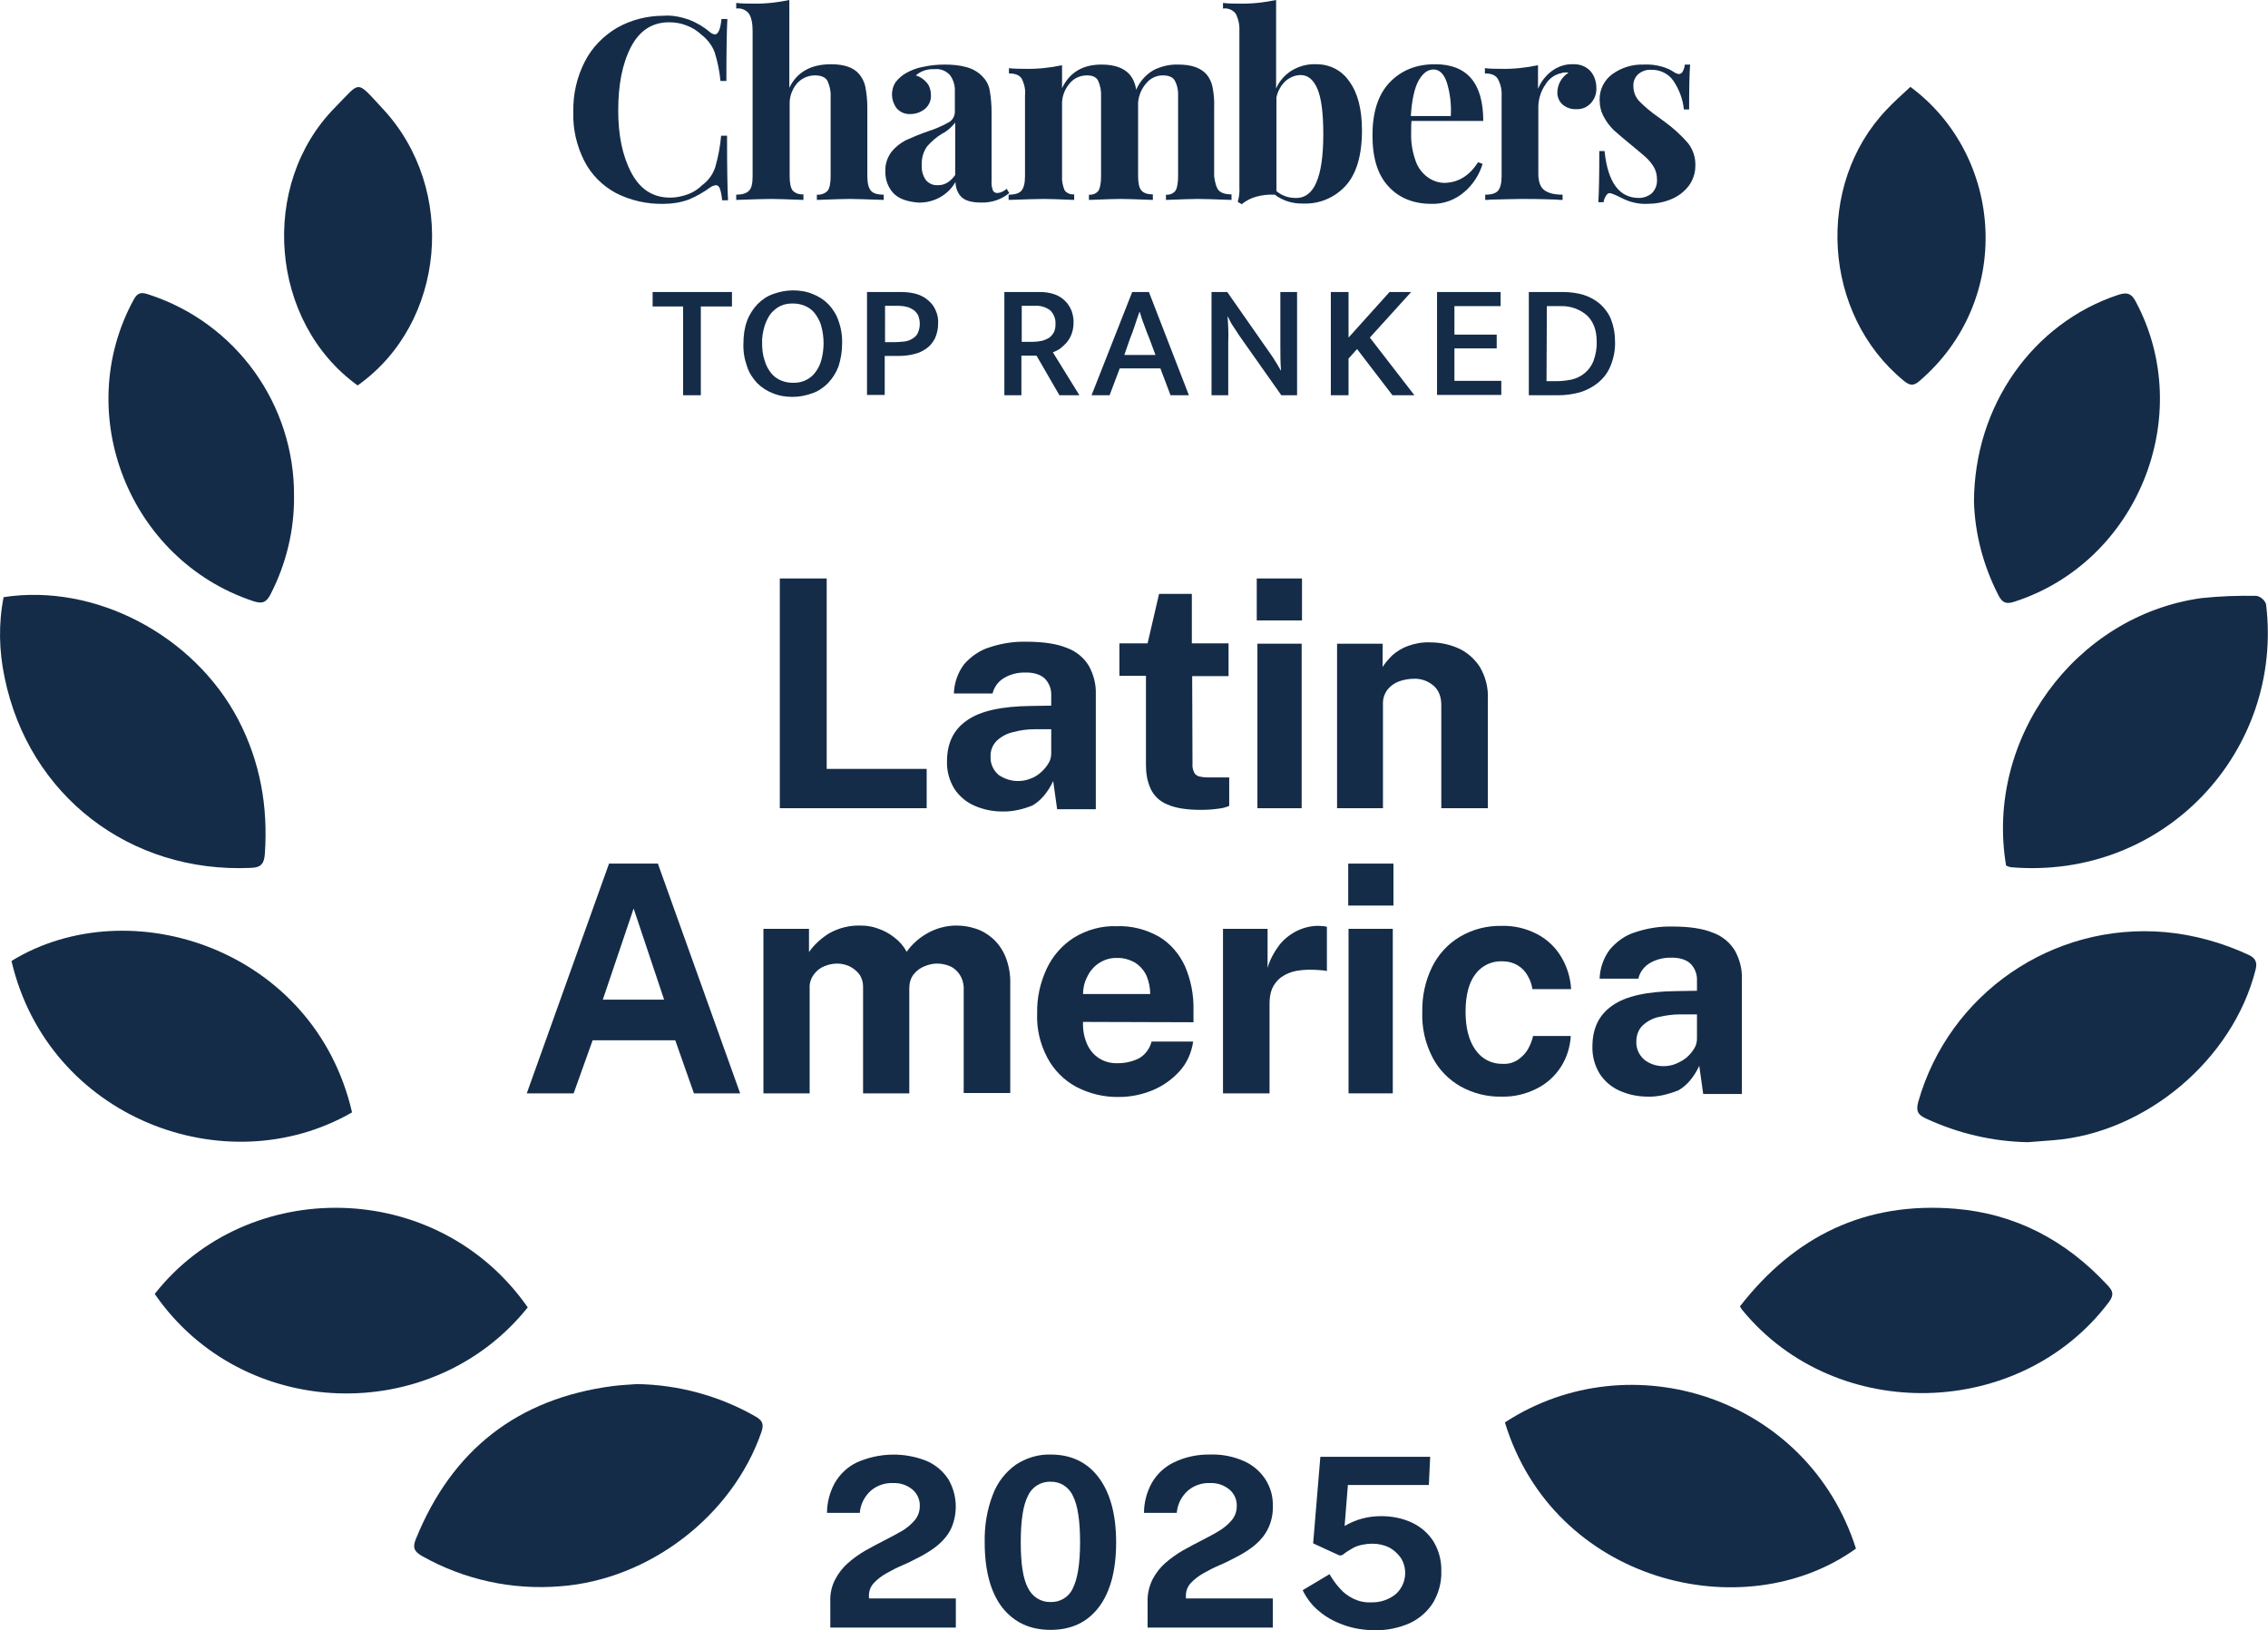 <?xml version="1.0" encoding="utf-8"?>
<!-- Generator: Adobe Illustrator 24.2.3, SVG Export Plug-In . SVG Version: 6.00 Build 0)  -->
<svg version="1.1" id="Layer_1" xmlns="http://www.w3.org/2000/svg" xmlns:xlink="http://www.w3.org/1999/xlink" x="0px" y="0px"
	 viewBox="0 0 691.9 497.4" style="enable-background:new 0 0 691.9 497.4;" xml:space="preserve">
<style type="text/css">
	.st0{fill:#142C48;}
</style>
<g id="Layer_2_1_">
	<path class="st0" d="M210.2,6c2.3,0.9,4.5,2.2,6.4,3.8c0.4,0.4,0.9,0.6,1.5,0.7c1,0,1.7-1.6,2-4.7h1.8c-0.2,3.5-0.3,9.8-0.3,18.9
		h-1.8c-0.3-3-0.9-6-1.8-8.8c-0.8-2.1-2.2-3.9-4-5.3c-1.3-1.2-2.8-2.2-4.5-2.8c-1.7-0.7-3.5-1-5.4-1c-5.2,0-9.1,2.6-11.7,7.7
		c-2.6,5.1-3.8,11.5-3.8,19.2c0,7.6,1.3,13.9,4,19c2.7,5.1,6.6,7.6,11.9,7.6c1.8,0,3.6-0.4,5.3-1c1.7-0.6,3.2-1.6,4.4-2.8
		c1.9-1.4,3.3-3.3,4-5.5c0.9-3.1,1.5-6.3,1.8-9.6h1.8c0,9.4,0.1,16,0.3,19.7h-1.8c-0.1-1.2-0.3-2.4-0.7-3.6c-0.3-0.7-0.7-1-1.2-1
		c-0.6,0.1-1.2,0.3-1.6,0.6c-2.1,1.5-4.3,2.8-6.7,3.8c-2.5,0.9-5.1,1.3-7.7,1.3c-5,0.1-10-1-14.5-3.3c-4.1-2.2-7.5-5.6-9.6-9.7
		c-2.4-4.7-3.6-9.9-3.4-15.2c-0.1-5.3,1.1-10.5,3.5-15.2c2.2-4.3,5.6-7.8,9.8-10.3c4.4-2.5,9.3-3.7,14.3-3.7
		C204.9,4.6,207.6,5.1,210.2,6z"/>
	<path class="st0" d="M240.8,26.8c2.3-4.8,6.6-7.2,12.7-7.2c4.1,0,6.9,1,8.6,3c0.9,1.1,1.6,2.4,1.9,3.9c0.4,2.1,0.6,4.2,0.6,6.3v21
		c0,2.1,0.4,3.6,1.1,4.4s2,1.2,3.9,1.2V61c-5.4-0.2-8.8-0.3-10.3-0.3c-1.8,0-5.1,0.1-10.1,0.3v-1.6c1.2,0.1,2.4-0.3,3.3-1.2
		c0.6-0.8,0.9-2.3,0.9-4.4V29.5c0.1-1.7-0.3-3.4-1-4.9c-0.7-1.1-2-1.6-3.8-1.6c-2.1,0-4.1,0.9-5.5,2.5c-1.5,1.8-2.3,4.1-2.2,6.4
		v21.8c0,2.1,0.3,3.6,0.9,4.4c0.8,0.9,2.1,1.3,3.3,1.2V61c-5-0.2-8.2-0.3-9.7-0.3c-1.8,0-5.4,0.1-10.8,0.3v-1.6
		c1.8,0,3.1-0.4,3.9-1.2s1.1-2.3,1.1-4.4V9.4c0-2.4-0.4-4.1-1.1-5.2c-0.9-1.2-2.4-1.8-3.9-1.6V0.9c1.7,0.2,3.3,0.2,4.8,0.2
		c3.8,0.1,7.6-0.3,11.4-1.1V26.8z"/>
	<path class="st0" d="M272.6,59c-1.7-1.8-2.6-4.3-2.5-6.8c-0.1-2.1,0.6-4.1,1.8-5.8c1.2-1.5,2.7-2.7,4.4-3.6c2.2-1,4.4-1.9,6.7-2.7
		c2.2-0.7,4.3-1.6,6.3-2.7c1.2-0.6,2-1.9,2-3.3v-6.1c0.1-1.8-0.4-3.6-1.5-5.1c-1.2-1.3-2.9-2-4.7-1.8c-2.1-0.1-4.1,0.5-5.7,1.9
		c1.3,0.4,2.5,1.2,3.4,2.3c0.8,1,1.2,2.3,1.2,3.7c0.1,1.6-0.6,3.2-1.8,4.2c-1.2,1-2.8,1.6-4.4,1.6c-1.6,0.1-3.1-0.5-4.2-1.7
		c-1.8-2.3-2-5.5-0.4-8c0.9-1.2,2-2.1,3.2-2.8c1.6-0.9,3.4-1.6,5.2-1.9c2.2-0.5,4.5-0.7,6.7-0.7c2.2,0,4.5,0.2,6.6,0.8
		c1.8,0.5,3.4,1.4,4.7,2.7c1.2,1.2,2,2.6,2.3,4.2c0.4,2.2,0.6,4.5,0.6,6.8v21.2c-0.1,0.9,0.1,1.8,0.4,2.7c0.2,0.5,0.8,0.8,1.4,0.8
		c1.1-0.1,2-0.6,2.8-1.3l0.8,1.3c-2.4,2-5.5,3-8.6,2.9c-2.9,0-4.9-0.6-6-1.7c-1.2-1.2-1.8-2.9-1.8-4.6c-2.3,4.1-6.8,6.5-11.5,6.3
		C276.7,61.5,274.3,60.7,272.6,59z M291.4,53.4v-16c-1.1,1.4-2.4,2.6-4,3.4c-1.7,1-3.3,2.4-4.6,3.9c-1.1,1.6-1.7,3.6-1.6,5.6
		c-0.1,1.7,0.3,3.3,1.3,4.7c0.9,1,2.2,1.6,3.5,1.5C288.1,56.6,289.9,55.5,291.4,53.4z"/>
	<path class="st0" d="M371.8,58.1c0.8,0.8,2,1.2,3.9,1.2V61c-5.2-0.2-8.6-0.3-10.3-0.3c-1.5,0-4.7,0.1-9.7,0.3v-1.6
		c1.1,0.1,2.2-0.3,2.9-1.2c0.5-0.8,0.8-2.3,0.8-4.4V29.5c0.1-1.7-0.2-3.4-1-4.9c-0.6-1.1-1.9-1.6-3.7-1.6c-1.9,0-3.8,0.9-5,2.4
		c-1.5,1.7-2.3,3.7-2.5,5.9v22.4c0,2.1,0.3,3.6,1,4.4s1.8,1.2,3.5,1.2V61c-5-0.2-8.3-0.3-9.8-0.3c-1.5,0-4.7,0.1-9.7,0.3v-1.6
		c1.1,0.1,2.2-0.3,2.9-1.2c0.5-0.8,0.8-2.3,0.8-4.4V29.5c0.1-1.7-0.2-3.3-0.9-4.9c-0.6-1.1-1.7-1.6-3.4-1.6c-2.1,0-4.1,0.9-5.4,2.6
		c-1.5,1.8-2.3,4.1-2.2,6.4v21.7c-0.1,1.5,0.2,3,0.8,4.4c0.7,0.9,1.8,1.3,2.9,1.2V61c-4.6-0.2-7.6-0.3-9.2-0.3s-5.1,0.1-10.8,0.3
		v-1.6c1.9,0,3.2-0.4,3.9-1.2s1.1-2.3,1.1-4.4V29.2c0.2-1.8-0.2-3.6-1-5.2c-0.7-1.1-2-1.6-3.9-1.6v-1.6c1.7,0.2,3.3,0.2,4.8,0.2
		c3.8,0.1,7.6-0.3,11.4-1.1v7c2.3-4.8,6.3-7.2,12-7.2c4,0,6.8,1,8.6,3c1.1,1.3,1.8,3,2,4.7c1.1-2.5,2.9-4.6,5.3-6
		c2.4-1.2,5-1.8,7.6-1.7c4,0,6.8,1,8.6,3c0.9,1.1,1.5,2.4,1.8,3.8c0.4,2.1,0.6,4.2,0.5,6.3v21C370.7,55.9,371.1,57.3,371.8,58.1z"/>
	<path class="st0" d="M411.6,24.8c2.6,3.5,3.9,8.5,3.9,15c0,7.6-1.7,13.3-5,16.9c-3.3,3.6-8,5.6-12.9,5.4c-3.1,0.1-6.2-0.8-8.7-2.7
		c-1.9-0.1-3.8,0.1-5.6,0.6c-1.6,0.4-3.1,1.2-4.5,2.3l-1.2-0.7c0.4-1.4,0.6-2.9,0.5-4.4V9.4c0.1-1.8-0.3-3.6-1.1-5.2
		c-0.9-1.2-2.4-1.8-3.9-1.6V0.9c1.6,0.2,3.2,0.2,4.8,0.2c3.8,0.1,7.6-0.3,11.4-1.1v27c1-2.3,2.7-4.2,4.8-5.5c2.2-1.3,4.7-2,7.2-1.9
		C405.5,19.5,409.3,21.4,411.6,24.8z M401.6,55.6c1.4-3.2,2.1-8.1,2.1-14.7c0-6.4-0.6-11-1.8-13.8c-1.2-2.8-2.9-4.2-5.1-4.2
		c-1.7,0-3.3,0.7-4.6,1.8c-1.4,1.3-2.4,3.1-2.8,5v28.6c1.6,1.4,3.7,2.1,5.8,2.1C398.1,60.5,400.3,58.8,401.6,55.6L401.6,55.6z"/>
	<path class="st0" d="M450.9,49.5l1.4,0.5c-1,3.3-2.9,6.3-5.6,8.6c-2.8,2.4-6.3,3.7-10,3.6c-5.5,0-9.9-1.8-13.1-5.3
		c-3.3-3.5-4.9-8.7-4.9-15.6c0-7,1.7-12.4,5.2-16.1c3.5-3.7,8.1-5.6,13.9-5.6c9.8,0,14.7,5.8,14.7,17.3h-21.9
		c-0.1,0.8-0.1,2-0.1,3.7c-0.1,2.9,0.4,5.8,1.4,8.6c0.7,2,2,3.7,3.8,5c1.5,1,3.2,1.6,5,1.6C444.9,55.7,448.3,53.6,450.9,49.5z
		 M432.7,24.7c-1.2,2.3-2,5.9-2.3,10.7h12.2c0.2-3.4-0.2-6.9-1.2-10.2c-0.9-2.7-2.3-4-4.1-4S434,22.4,432.7,24.7z"/>
	<path class="st0" d="M485.2,21.7c1.2,1.4,1.8,3.2,1.8,5.1c0.1,1.7-0.5,3.4-1.7,4.7c-1.1,1.2-2.7,1.9-4.4,1.8
		c-1.5,0.1-3-0.4-4.2-1.4c-1-0.9-1.6-2.2-1.6-3.6c0-2.5,1.3-4.8,3.4-6.1c-0.3-0.1-0.6-0.1-0.9-0.1c-0.4,0-0.8,0-1.2,0.2
		c-2.1,0.4-3.9,1.7-5,3.6c-1.3,1.9-2,4.1-2.1,6.4V53c0,2.4,0.6,4.1,1.8,5c1.2,0.9,3,1.4,5.6,1.4V61c-0.6,0-1.2,0-1.8-0.1
		c-5.3-0.2-8.8-0.2-10.6-0.2c-1.4,0-4.6,0.1-9.6,0.2c-0.5,0.1-1,0.1-1.6,0.1v-1.6c1.9,0,3.2-0.4,3.9-1.2s1.1-2.3,1.1-4.4V29.2
		c0.1-1.8-0.3-3.6-1.2-5.2c-0.7-1.1-2-1.6-3.9-1.6v-1.6c1.7,0.2,3.3,0.2,4.8,0.2c3.8,0.1,7.6-0.3,11.4-1.1v7.2
		c0.9-2.2,2.4-4.1,4.3-5.5c1.8-1.3,4.1-2.1,6.3-2C481.9,19.5,483.8,20.2,485.2,21.7z"/>
	<path class="st0" d="M506.9,20.3c1.4,0.4,2.6,0.9,3.8,1.7c0.4,0.3,0.9,0.5,1.4,0.6c0.5,0,1-0.3,1.2-0.7c0.4-0.7,0.6-1.4,0.7-2.2
		h1.6c-0.2,2.7-0.3,7.2-0.3,13.7h-1.6c-0.3-3.1-1.4-6-3.1-8.6c-1.5-2.3-4.2-3.6-6.9-3.5c-1.4-0.1-2.8,0.4-3.9,1.3
		c-1,0.9-1.6,2.3-1.5,3.7c0,1.7,0.6,3.3,1.8,4.6c1.7,1.7,3.6,3.3,5.6,4.7l2.2,1.6c2.6,1.9,4.9,4,7,6.4c1.6,2,2.4,4.5,2.3,7
		c0,2.2-0.7,4.3-2,6.1c-1.4,1.8-3.2,3.2-5.4,4.1c-2.4,1-4.9,1.4-7.4,1.4c-2.5,0.1-5.1-0.5-7.3-1.6c-1.2-0.6-2.4-1.2-3.6-1.6
		c-0.5-0.2-1.1,0-1.4,0.5c-0.5,0.7-0.8,1.4-0.9,2.2h-1.6c0.2-3,0.3-8.2,0.3-15.6h1.6c1,9.6,4.5,14.3,10.5,14.3
		c1.4,0,2.8-0.5,3.9-1.4c1.1-1.1,1.7-2.6,1.6-4.2c0-1.4-0.3-2.7-1-3.9c-0.7-1.1-1.5-2.1-2.5-3c-1-0.9-2.5-2.1-4.4-3.7
		c-2.3-1.9-4.1-3.4-5.3-4.5c-1.2-1.2-2.2-2.5-3-4c-0.9-1.6-1.3-3.4-1.3-5.2c-0.1-3.1,1.4-6.1,3.9-7.9c2.8-2,6.1-3,9.5-2.9
		C503.3,19.6,505.1,19.8,506.9,20.3z"/>
	<path class="st0" d="M223.3,89.1v4.4h-9.5v27.1h-5.4V93.5h-9.3v-4.4L223.3,89.1z"/>
	<path class="st0" d="M241.9,88.6c2,0,4.1,0.3,6,1.1c1.8,0.7,3.4,1.7,4.8,3.1c1.4,1.5,2.5,3.2,3.1,5.1c0.8,2.2,1.2,4.6,1.1,7
		c0,2.4-0.4,4.7-1.1,6.9c-0.7,1.9-1.8,3.6-3.2,5.1c-1.4,1.4-3,2.5-4.8,3.1c-1.9,0.7-4,1.1-6,1.1c-2,0-4.1-0.3-6-1.1
		c-1.8-0.7-3.4-1.7-4.8-3.1c-1.4-1.5-2.5-3.2-3.1-5.1c-0.8-2.2-1.2-4.6-1.1-7c0-2.4,0.3-4.7,1.1-6.9c0.7-1.9,1.8-3.6,3.2-5.1
		c1.4-1.4,3-2.5,4.8-3.1C237.8,89,239.9,88.6,241.9,88.6z M232.5,104.8c0,1.8,0.2,3.6,0.8,5.3c0.4,1.4,1.1,2.7,2,3.8
		c0.8,1,1.8,1.7,3,2.2c1.2,0.5,2.4,0.7,3.7,0.7c1.3,0,2.5-0.2,3.6-0.7c1.1-0.5,2.1-1.2,2.9-2.2c0.9-1.1,1.6-2.4,2-3.8
		c1-3.5,1-7.2,0-10.8c-0.4-1.4-1.1-2.6-2-3.8c-0.8-1-1.8-1.7-3-2.2c-1.2-0.5-2.4-0.7-3.7-0.7c-1.3,0-2.5,0.2-3.6,0.7
		c-1.1,0.5-2.1,1.3-2.9,2.2c-0.9,1.1-1.5,2.4-2,3.8C232.7,101.3,232.4,103.1,232.5,104.8L232.5,104.8z"/>
	<path class="st0" d="M264.6,89.1h10.4c1.6,0,3.1,0.2,4.6,0.6c1.3,0.4,2.5,1,3.5,1.9c1,0.8,1.8,1.8,2.3,3c0.6,1.3,0.9,2.7,0.8,4.1
		c0,1.5-0.3,3-0.9,4.4c-0.6,1.2-1.4,2.3-2.5,3.1c-1.1,0.8-2.4,1.5-3.8,1.8c-1.5,0.4-3.1,0.6-4.7,0.6h-4.4v11.9h-5.4V89.1z
		 M269.9,104.4h2.9c1,0,2.1-0.1,3.1-0.2c0.9-0.1,1.7-0.4,2.5-0.9c0.7-0.4,1.3-1,1.6-1.7c0.4-0.9,0.6-1.8,0.6-2.8
		c0-0.9-0.2-1.8-0.5-2.6c-0.4-0.7-0.9-1.3-1.5-1.7c-0.7-0.4-1.4-0.8-2.1-0.9c-0.8-0.2-1.7-0.3-2.5-0.3h-4V104.4z"/>
	<path class="st0" d="M306.4,89.1h10.9c1.5,0,3,0.2,4.4,0.7c1.2,0.4,2.3,1.1,3.2,2c0.9,0.8,1.5,1.9,2,3c0.4,1.2,0.7,2.5,0.6,3.8
		c0,2.1-0.7,4.2-2,5.8c-0.6,0.7-1.3,1.3-2,1.9c-0.7,0.5-1.5,0.9-2.3,1.2l8.1,13.1h-6.1l-7-12.1h-4.6v12.1h-5.2V89.1z M311.6,104.3
		h3.4c0.9,0,1.8-0.1,2.8-0.3c0.8-0.2,1.5-0.5,2.2-0.9c0.6-0.4,1.1-1,1.5-1.7c0.4-0.8,0.5-1.6,0.5-2.5c0.1-1.6-0.5-3.1-1.6-4.2
		c-1.3-1-3-1.5-4.6-1.4h-4.1V104.3z"/>
	<path class="st0" d="M345.4,89.1h5.1l12.2,31.5h-5.6l-3.1-8.2h-12.4l-3.1,8.2H333L345.4,89.1z M343,108.3h9.5l-1.9-5.1l-0.8-2
		c-0.2-0.6-0.5-1.3-0.7-1.9s-0.5-1.3-0.7-1.9s-0.4-1.4-0.7-2.2h-0.1c-0.5,1.5-1,2.8-1.4,4.1s-0.9,2.6-1.5,4.1L343,108.3z"/>
	<path class="st0" d="M369.6,89.1h4.8l13.2,18.9c0.6,0.9,1.2,1.7,1.7,2.6s1,1.6,1.4,2.4h0.1c-0.2-2.5-0.2-4.9-0.2-7.4V89.1h5.1v31.5
		h-4.8L378,102.3c-0.6-0.9-1.2-1.9-1.9-2.9s-1.1-2-1.5-2.8h-0.1c0.2,2.6,0.3,5.2,0.2,7.7v16.3h-5.1V89.1z"/>
	<path class="st0" d="M406,120.6V89.1h5.4V103l12.5-13.9h6.6L417.9,103l13.6,17.6h-6.7l-10.8-14.1l-2.6,2.9v11.2H406z"/>
	<path class="st0" d="M438.3,89.1h19.5v4.3h-14.1v8.7h12.9v4.2h-12.9v9.9h14.3v4.3h-19.6V89.1z"/>
	<path class="st0" d="M476.9,89.1c2.2,0,4.3,0.3,6.3,0.9c1.8,0.6,3.5,1.5,5,2.8c1.4,1.3,2.6,2.9,3.3,4.7c0.8,2.1,1.2,4.3,1.2,6.6
		c0.1,2.6-0.4,5.2-1.4,7.6c-0.8,2-2.1,3.7-3.8,5.1c-1.6,1.3-3.5,2.3-5.5,2.9c-2.2,0.6-4.4,0.9-6.7,0.9h-8.9V89.1L476.9,89.1z
		 M471.8,116.3h3.2c1.5,0,3-0.2,4.5-0.5c3-0.7,5.5-2.8,6.6-5.6c0.7-1.9,1.1-4,1-6c0-3.5-1-6.1-3-8c-2.2-1.9-5.1-2.9-8-2.8h-4.2
		L471.8,116.3z"/>
	<path class="st0" d="M253.3,496.6v-7.9c-0.1-2.4,0.4-4.7,1.5-6.8c1-1.9,2.3-3.6,3.9-5c1.6-1.4,3.4-2.7,5.3-3.8
		c1.9-1.1,3.9-2.1,5.8-3.1s3.7-1.9,5.4-2.9c1.5-0.9,2.8-2,3.9-3.3c1-1.2,1.5-2.7,1.5-4.2c0.1-1.9-0.7-3.8-2.2-5.1
		c-1.7-1.4-3.8-2.1-6-2c-2.4-0.1-4.8,0.7-6.7,2.3c-2,1.8-3.2,4.2-3.4,6.8h-10c0-3.1,0.8-6.2,2.3-9c1.6-2.8,3.9-5,6.8-6.4
		c6.8-3,14.5-3.2,21.4-0.4c2.7,1.2,4.9,3.1,6.5,5.5c2.7,4.6,3,10.2,0.9,15c-0.9,1.9-2.2,3.5-3.8,4.9c-1.6,1.4-3.4,2.5-5.2,3.5
		c-1.9,1-3.8,2-5.7,2.8c-1.9,0.8-3.6,1.7-5.2,2.6c-1.4,0.8-2.7,1.8-3.8,3c-1,1.1-1.5,2.6-1.4,4.1v0.5h26.5v8.9H253.3z"/>
	<path class="st0" d="M320.5,443.8c6.2,0,11.1,2.3,14.6,6.9s5.4,11.2,5.4,19.9c0,8.6-1.8,15.2-5.3,19.8c-3.5,4.6-8.4,6.9-14.7,6.9
		c-6.3,0-11.2-2.3-14.8-6.9c-3.5-4.6-5.3-11.2-5.3-19.8c-0.1-5,0.7-10,2.5-14.6c1.4-3.7,3.8-6.8,7-9.1
		C313.1,444.8,316.8,443.7,320.5,443.8z M320.5,488.8c2.9,0.1,5.6-1.5,6.8-4.2c1.4-2.8,2.2-7.4,2.2-13.9c0-6.7-0.7-11.4-2.2-14.3
		c-1.2-2.7-3.9-4.4-6.8-4.3c-3-0.1-5.7,1.6-6.9,4.3c-1.5,2.9-2.2,7.6-2.2,14.2c0,6.5,0.7,11.1,2.2,13.9
		C314.9,487.2,317.6,488.9,320.5,488.8L320.5,488.8z"/>
	<path class="st0" d="M350.1,496.6v-7.9c-0.1-2.4,0.5-4.7,1.5-6.8c1-1.9,2.3-3.6,3.9-5c1.6-1.4,3.4-2.7,5.3-3.8
		c1.9-1.1,3.9-2.1,5.8-3.1s3.7-1.9,5.3-2.9c1.5-0.9,2.8-2,3.9-3.3c1-1.2,1.5-2.7,1.5-4.2c0.1-1.9-0.7-3.8-2.2-5.1
		c-1.7-1.4-3.8-2.1-6-2c-2.4-0.1-4.8,0.7-6.7,2.3c-2,1.8-3.2,4.2-3.4,6.8h-10c0-3.1,0.8-6.2,2.3-9c1.6-2.8,3.9-5,6.8-6.4
		c3.5-1.7,7.4-2.5,11.3-2.4c3.5-0.1,6.9,0.6,10.1,2c2.7,1.2,4.9,3.1,6.5,5.5c1.6,2.5,2.4,5.3,2.3,8.2c0.1,2.3-0.4,4.7-1.4,6.8
		c-0.9,1.9-2.2,3.5-3.8,4.9c-1.6,1.4-3.4,2.5-5.2,3.5c-1.9,1-3.8,2-5.7,2.8s-3.6,1.7-5.2,2.6c-1.4,0.8-2.7,1.8-3.8,3
		c-1,1.1-1.5,2.6-1.4,4.1v0.5h26.5v8.9H350.1z"/>
	<path class="st0" d="M402.8,444.5h33.5l-0.4,8.6h-24.7l-1,12.5c1.7-1,3.6-1.8,5.5-2.3c1.9-0.5,3.8-0.7,5.7-0.7c3.2,0,6.4,0.6,9.4,2
		c2.7,1.3,4.9,3.2,6.5,5.7c1.7,2.8,2.5,6,2.4,9.2c0.1,3.3-0.8,6.6-2.5,9.5c-1.7,2.7-4.1,4.8-7,6.2c-3.4,1.5-7.1,2.3-10.8,2.2
		c-3.2,0-6.5-0.5-9.5-1.6c-2.8-1-5.4-2.4-7.6-4.3c-2.1-1.7-3.7-3.9-4.9-6.3l8.2-4.9c0.9,1.6,2,3.1,3.2,4.4c1.1,1.3,2.5,2.3,4.1,3.1
		c1.7,0.8,3.5,1.2,5.4,1.1c2.7,0.1,5.4-0.8,7.5-2.5c3.1-2.8,3.8-7.4,1.6-11c-0.9-1.3-2.1-2.4-3.5-3.2c-1.6-0.8-3.4-1.2-5.2-1.2
		c-1,0-2,0.1-3,0.3c-1,0.2-2,0.5-2.9,1c-1.1,0.6-2.2,1.3-3.2,2.1c-0.2,0.1-0.5,0.2-0.7,0.2c-0.3,0-0.5-0.1-0.7-0.2l-7.6-3.5
		L402.8,444.5z"/>
	<path class="st0" d="M237.9,176.5h14.3v58.1h30.5v12h-44.8V176.5z"/>
	<path class="st0" d="M305.8,247.6c-3,0-5.9-0.6-8.6-1.8c-2.5-1.1-4.6-2.9-6.1-5.2c-1.5-2.5-2.3-5.4-2.2-8.3c0-5.5,2-9.7,6.1-12.5
		c4.1-2.9,10.6-4.3,19.5-4.4l6.2-0.1v-3c0.1-2-0.6-3.9-2-5.3c-1.3-1.2-3.4-1.9-6.2-1.8c-2.1,0-4.1,0.5-5.9,1.5
		c-1.9,1-3.3,2.8-3.8,4.9H291c0.1-3.2,1.2-6.4,3.1-8.9c2.1-2.4,4.8-4.3,7.8-5.2c3.6-1.2,7.4-1.8,11.2-1.7c5.1,0,9.3,0.6,12.4,1.9
		c2.8,1,5.2,3,6.7,5.5c1.4,2.6,2.2,5.5,2.1,8.5v35.2h-11.8l-1.2-8.6c-1.7,3.6-3.9,6.1-6.4,7.5C312.1,246.9,308.9,247.7,305.8,247.6z
		 M310.5,238.3c1.3,0,2.6-0.2,3.8-0.7c1.2-0.4,2.3-1.1,3.2-1.9c0.9-0.8,1.7-1.7,2.3-2.7c0.6-0.9,0.9-2,0.9-3.1v-7.4l-5.1,0
		c-2.2,0-4.4,0.3-6.6,0.9c-1.8,0.4-3.5,1.3-4.9,2.6c-1.3,1.3-2,3-1.9,4.9c-0.1,2.1,0.8,4.1,2.4,5.5
		C306.3,237.6,308.4,238.3,310.5,238.3L310.5,238.3z"/>
	<path class="st0" d="M374.9,206.3h-11.2l0.1,26.7c-0.1,0.9,0.1,1.9,0.5,2.7c0.3,0.6,0.8,1,1.5,1.2c0.8,0.2,1.7,0.3,2.5,0.3h6.7v8.7
		c-1,0.4-2,0.7-3,0.8c-1.9,0.3-3.8,0.4-5.8,0.4c-4.4,0-7.8-0.6-10.2-1.7c-2.2-0.9-4-2.6-5-4.8c-1-2.2-1.4-4.6-1.4-7.1v-27.3h-8.1
		v-9.9h8.6l3.5-15.1h10v15.1h11.2V206.3z"/>
	<path class="st0" d="M397.2,176.5v12.8h-13.8v-12.8H397.2z M397.1,196.4v50.2h-13.5v-50.2L397.1,196.4z"/>
	<path class="st0" d="M407.9,246.6v-50.2h13.9v7.1c0.8-1.3,1.9-2.5,3-3.6c1.4-1.2,3-2.2,4.7-2.8c2.2-0.8,4.5-1.2,6.8-1.1
		c3,0,5.9,0.6,8.6,1.8c2.7,1.2,4.9,3.2,6.5,5.6c1.8,3,2.7,6.5,2.5,10.1v33.1h-14.2v-31.4c0-2.7-0.8-4.7-2.5-6.1
		c-1.7-1.4-3.8-2.1-5.9-2c-1.5,0-3.1,0.3-4.5,0.8c-1.4,0.5-2.6,1.4-3.5,2.5c-0.9,1.2-1.4,2.6-1.4,4.1v32.1H407.9z"/>
	<path class="st0" d="M160.7,333.6l25.1-70.1h14.9l25.1,70.1h-14.1l-5.7-16.2h-25.2l-5.8,16.2H160.7z M183.9,305h18.7l-9.3-27.8
		L183.9,305z"/>
	<path class="st0" d="M232.9,333.6v-50.2h13.9v7.1c1.6-2.3,3.7-4.2,6.1-5.7c3-1.7,6.3-2.5,9.7-2.4c1.8,0,3.6,0.3,5.2,0.9
		c1.8,0.6,3.5,1.5,5,2.7c1.6,1.2,2.9,2.7,3.8,4.4c1.7-2.4,3.9-4.3,6.4-5.7c2.7-1.5,5.7-2.3,8.8-2.3c1.9,0,3.9,0.3,5.7,0.9
		c2,0.6,3.8,1.7,5.3,3c1.7,1.5,3,3.4,3.9,5.5c1.1,2.7,1.6,5.6,1.5,8.6v33.1h-14.2v-31.3c0.1-1.7-0.3-3.4-1.2-4.8
		c-0.7-1.1-1.8-2.1-3-2.6c-1.2-0.5-2.5-0.8-3.9-0.8c-1.3,0-2.6,0.3-3.8,0.8c-1.3,0.5-2.4,1.3-3.3,2.4c-1,1.2-1.4,2.8-1.4,4.3v32.1
		h-14.1V301c0-1.4-0.4-2.7-1.2-3.8c-0.8-1-1.8-1.8-3-2.4c-1.2-0.5-2.4-0.8-3.7-0.8c-1.3,0-2.7,0.3-3.9,0.8c-1.3,0.5-2.4,1.4-3.2,2.5
		c-0.9,1.2-1.4,2.7-1.3,4.2v32.1H232.9z"/>
	<path class="st0" d="M330.4,311.8c-0.1,2.3,0.3,4.6,1.2,6.7c0.8,1.8,2,3.3,3.7,4.4c1.7,1.1,3.8,1.6,5.8,1.5c2.2,0,4.4-0.5,6.4-1.5
		c1.9-1.1,3.3-3,3.8-5.1H364c-0.5,3.4-1.9,6.6-4.2,9.1c-2.3,2.5-5.1,4.5-8.3,5.8c-3.2,1.3-6.6,2-10.1,2c-4.6,0.1-9.1-1-13.1-3.1
		c-3.7-2-6.8-5.1-8.8-8.9c-2.2-4.2-3.3-8.8-3.1-13.5c-0.1-4.7,0.9-9.3,2.9-13.6c1.8-3.9,4.7-7.2,8.3-9.5c3.9-2.4,8.5-3.7,13.1-3.5
		c4.5-0.2,9,1,12.9,3.2c3.5,2.1,6.2,5.3,7.9,9c1.8,4.2,2.7,8.7,2.6,13.3v3.8L330.4,311.8z M330.4,303.3h20.5c0-1.9-0.4-3.8-1.1-5.5
		c-0.7-1.6-1.9-3-3.4-4c-1.7-1-3.7-1.6-5.6-1.5c-2-0.1-3.9,0.5-5.6,1.6c-1.5,1-2.7,2.4-3.5,4.1C330.8,299.7,330.4,301.5,330.4,303.3
		L330.4,303.3z"/>
	<path class="st0" d="M373.1,333.6v-50.2h13.6v11.9c0.7-2.4,1.9-4.7,3.4-6.7c1.4-1.9,3.3-3.4,5.4-4.5c2.2-1.1,4.7-1.7,7.1-1.6
		c0.4,0,0.9,0.1,1.3,0.1c0.3,0,0.6,0.1,0.9,0.2v13.5c-0.3-0.1-0.7-0.2-1-0.2l-1.1-0.1c-2.4-0.2-4.8-0.2-7.1,0.2
		c-1.7,0.3-3.4,1-4.8,2c-1.2,0.9-2.1,2.1-2.7,3.4c-0.6,1.5-0.8,3-0.8,4.6v27.4H373.1z"/>
	<path class="st0" d="M425.1,263.5v12.8h-13.8v-12.8H425.1z M424.9,283.4v50.2h-13.5v-50.2H424.9z"/>
	<path class="st0" d="M458.2,282.5c3.8-0.1,7.5,0.8,10.9,2.6c3,1.6,5.5,4,7.2,6.9c1.8,3,2.8,6.3,3,9.8h-11.8c-0.2-1.4-0.7-2.8-1.4-4
		c-0.7-1.3-1.7-2.4-3-3.2c-1.5-0.9-3.1-1.3-4.9-1.3c-3.1-0.1-6.1,1.3-8,3.8c-2,2.5-3.1,6.4-3.1,11.6c0,4.9,1,8.8,3,11.6
		c1.9,2.8,5,4.4,8.4,4.3c1.7,0.1,3.4-0.4,4.8-1.4c1.2-0.9,2.3-2,3-3.4c0.6-1.1,1.1-2.4,1.4-3.7h11.5c-0.2,3.3-1.2,6.6-3,9.4
		c-1.8,2.8-4.3,5.1-7.3,6.6c-3.3,1.7-7,2.6-10.8,2.5c-4.4,0.1-8.7-1-12.5-3.1c-3.7-2.1-6.7-5.2-8.6-8.9c-2.2-4.3-3.3-9-3.1-13.9
		c-0.1-4.7,0.9-9.4,3-13.7c1.9-3.8,4.8-7,8.5-9.2C449.3,283.5,453.7,282.4,458.2,282.5z"/>
	<path class="st0" d="M502.7,334.6c-3,0-5.9-0.6-8.6-1.8c-2.5-1.1-4.6-2.9-6.1-5.2c-1.5-2.5-2.3-5.4-2.2-8.3c0-5.5,2-9.7,6.1-12.5
		c4.1-2.9,10.6-4.3,19.5-4.4l6.3-0.1v-3c0.1-2-0.6-3.9-2-5.3c-1.3-1.2-3.4-1.9-6.2-1.8c-2,0-4.1,0.5-5.9,1.5c-1.9,1-3.3,2.8-3.8,4.9
		h-11.8c0.1-3.2,1.2-6.4,3.2-9c2.1-2.4,4.7-4.3,7.8-5.2c3.6-1.2,7.4-1.8,11.2-1.7c5.1,0,9.3,0.6,12.4,1.9c2.8,1,5.2,3,6.7,5.5
		c1.4,2.6,2.2,5.5,2.1,8.5v35.2h-11.8l-1.2-8.6c-1.7,3.6-3.9,6.1-6.4,7.5C508.9,333.9,505.8,334.7,502.7,334.6z M507.4,325.3
		c1.3,0,2.6-0.2,3.8-0.7c1.2-0.5,2.3-1.1,3.3-1.9c0.9-0.8,1.7-1.7,2.3-2.7c0.6-0.9,0.9-2,0.9-3.1v-7.4l-5.1,0
		c-2.2,0-4.4,0.3-6.6,0.8c-1.8,0.4-3.5,1.3-4.9,2.6c-1.3,1.3-1.9,3-1.9,4.9c-0.1,2.1,0.8,4.1,2.4,5.5
		C503.2,324.6,505.3,325.3,507.4,325.3L507.4,325.3z"/>
	<path class="st0" d="M618.6,348.5c-10.7-0.2-21.3-2.7-31-7.2c-2.4-1.1-3.2-2.2-2.4-5.1c9.4-33.1,41-54.8,75.3-51.8
		c8.8,0.8,17.4,3.2,25.4,6.9c2.2,1,2.8,2.3,2.2,4.6c-6.9,27.4-33.5,49.8-61.7,52C623.8,348.1,621.2,348.3,618.6,348.5z"/>
	<path class="st0" d="M194.3,422.3c12.7,0.2,25.2,3.6,36.2,9.9c2.1,1.2,2.6,2.3,1.8,4.7c-8.9,25.7-34.3,45.1-61.4,47.1
		c-14.7,1.2-29.3-2-42.1-9.2c-2.5-1.4-3-2.7-1.9-5.3c11-27.1,31-42.8,60.1-46.6C189.3,422.6,191.8,422.5,194.3,422.3z"/>
	<path class="st0" d="M459.1,434c38.3-25,92.4-7.7,107.1,38.5C532,497.1,474,482.8,459.1,434z"/>
	<path class="st0" d="M161,398.9c-29.1,36.4-86.9,34.9-113.8-4.1C75.3,359,133.3,359.2,161,398.9z"/>
	<path class="st0" d="M530.8,398.6c16.7-21.5,38.3-32,65.6-29.8c18.5,1.5,33.9,9.7,46.5,23.3c1.5,1.6,2.2,2.7,0.6,5
		c-27,36.1-83.3,37.5-111.9,2.7C531.4,399.6,531.3,399.4,530.8,398.6z"/>
	<path class="st0" d="M612,264.1c-6.5-38.5,21-76.2,59.5-81.6c5.6-0.6,11.3-0.8,16.9-0.7c1.3,0.3,2.4,1.2,2.9,2.5
		c5.5,44.6-30.8,84.3-77.9,80.3C612.9,264.5,612.4,264.3,612,264.1z"/>
	<path class="st0" d="M107.4,339.4c-38.5,22.2-92.7,1.8-103.9-46.2C39.6,271.1,95.9,289.6,107.4,339.4z"/>
	<path class="st0" d="M1.1,182.2c27.9-4.3,58.1,11.6,71.6,37.4c6.7,12.9,9.1,26.5,8.1,40.9c-0.2,2.7-0.9,4.2-4.2,4.3
		c-36.9,1.7-67.8-22-75.2-58.1C-0.3,198.6-0.5,190.3,1.1,182.2z"/>
	<path class="st0" d="M602.2,153.1c0.1-29.5,18.1-54.5,43.9-63.1c2.7-0.9,4.1-0.6,5.5,2.1c18.5,34.8,0.5,79.4-37.1,91.5
		c-2.7,0.9-3.8,0.1-4.9-2.1C605.1,172.7,602.5,163,602.2,153.1z"/>
	<path class="st0" d="M89.7,151.4c0.1,10.4-2.4,20.7-7.2,30c-1.3,2.5-2.6,2.9-5.3,2c-37.8-12.6-55.4-57.2-36.4-92
		c1.3-2.4,2.6-2.2,4.7-1.5C72.1,98.6,89.9,123.5,89.7,151.4z"/>
	<path class="st0" d="M582.8,26.5c28.6,21.2,31.6,65.2,2.6,89.9c-1.9,1.6-3.1,1-4.7-0.3c-24.6-20.2-27.1-59.6-5.2-82.6
		C577.8,31,580.3,28.9,582.8,26.5z"/>
	<path class="st0" d="M109.1,117.6c-26.8-19.3-30.2-61.2-6.9-84.8c8-8.1,6.2-8.6,14.5,0.3C139.7,57.7,135.9,98.7,109.1,117.6z"/>
</g>
</svg>
